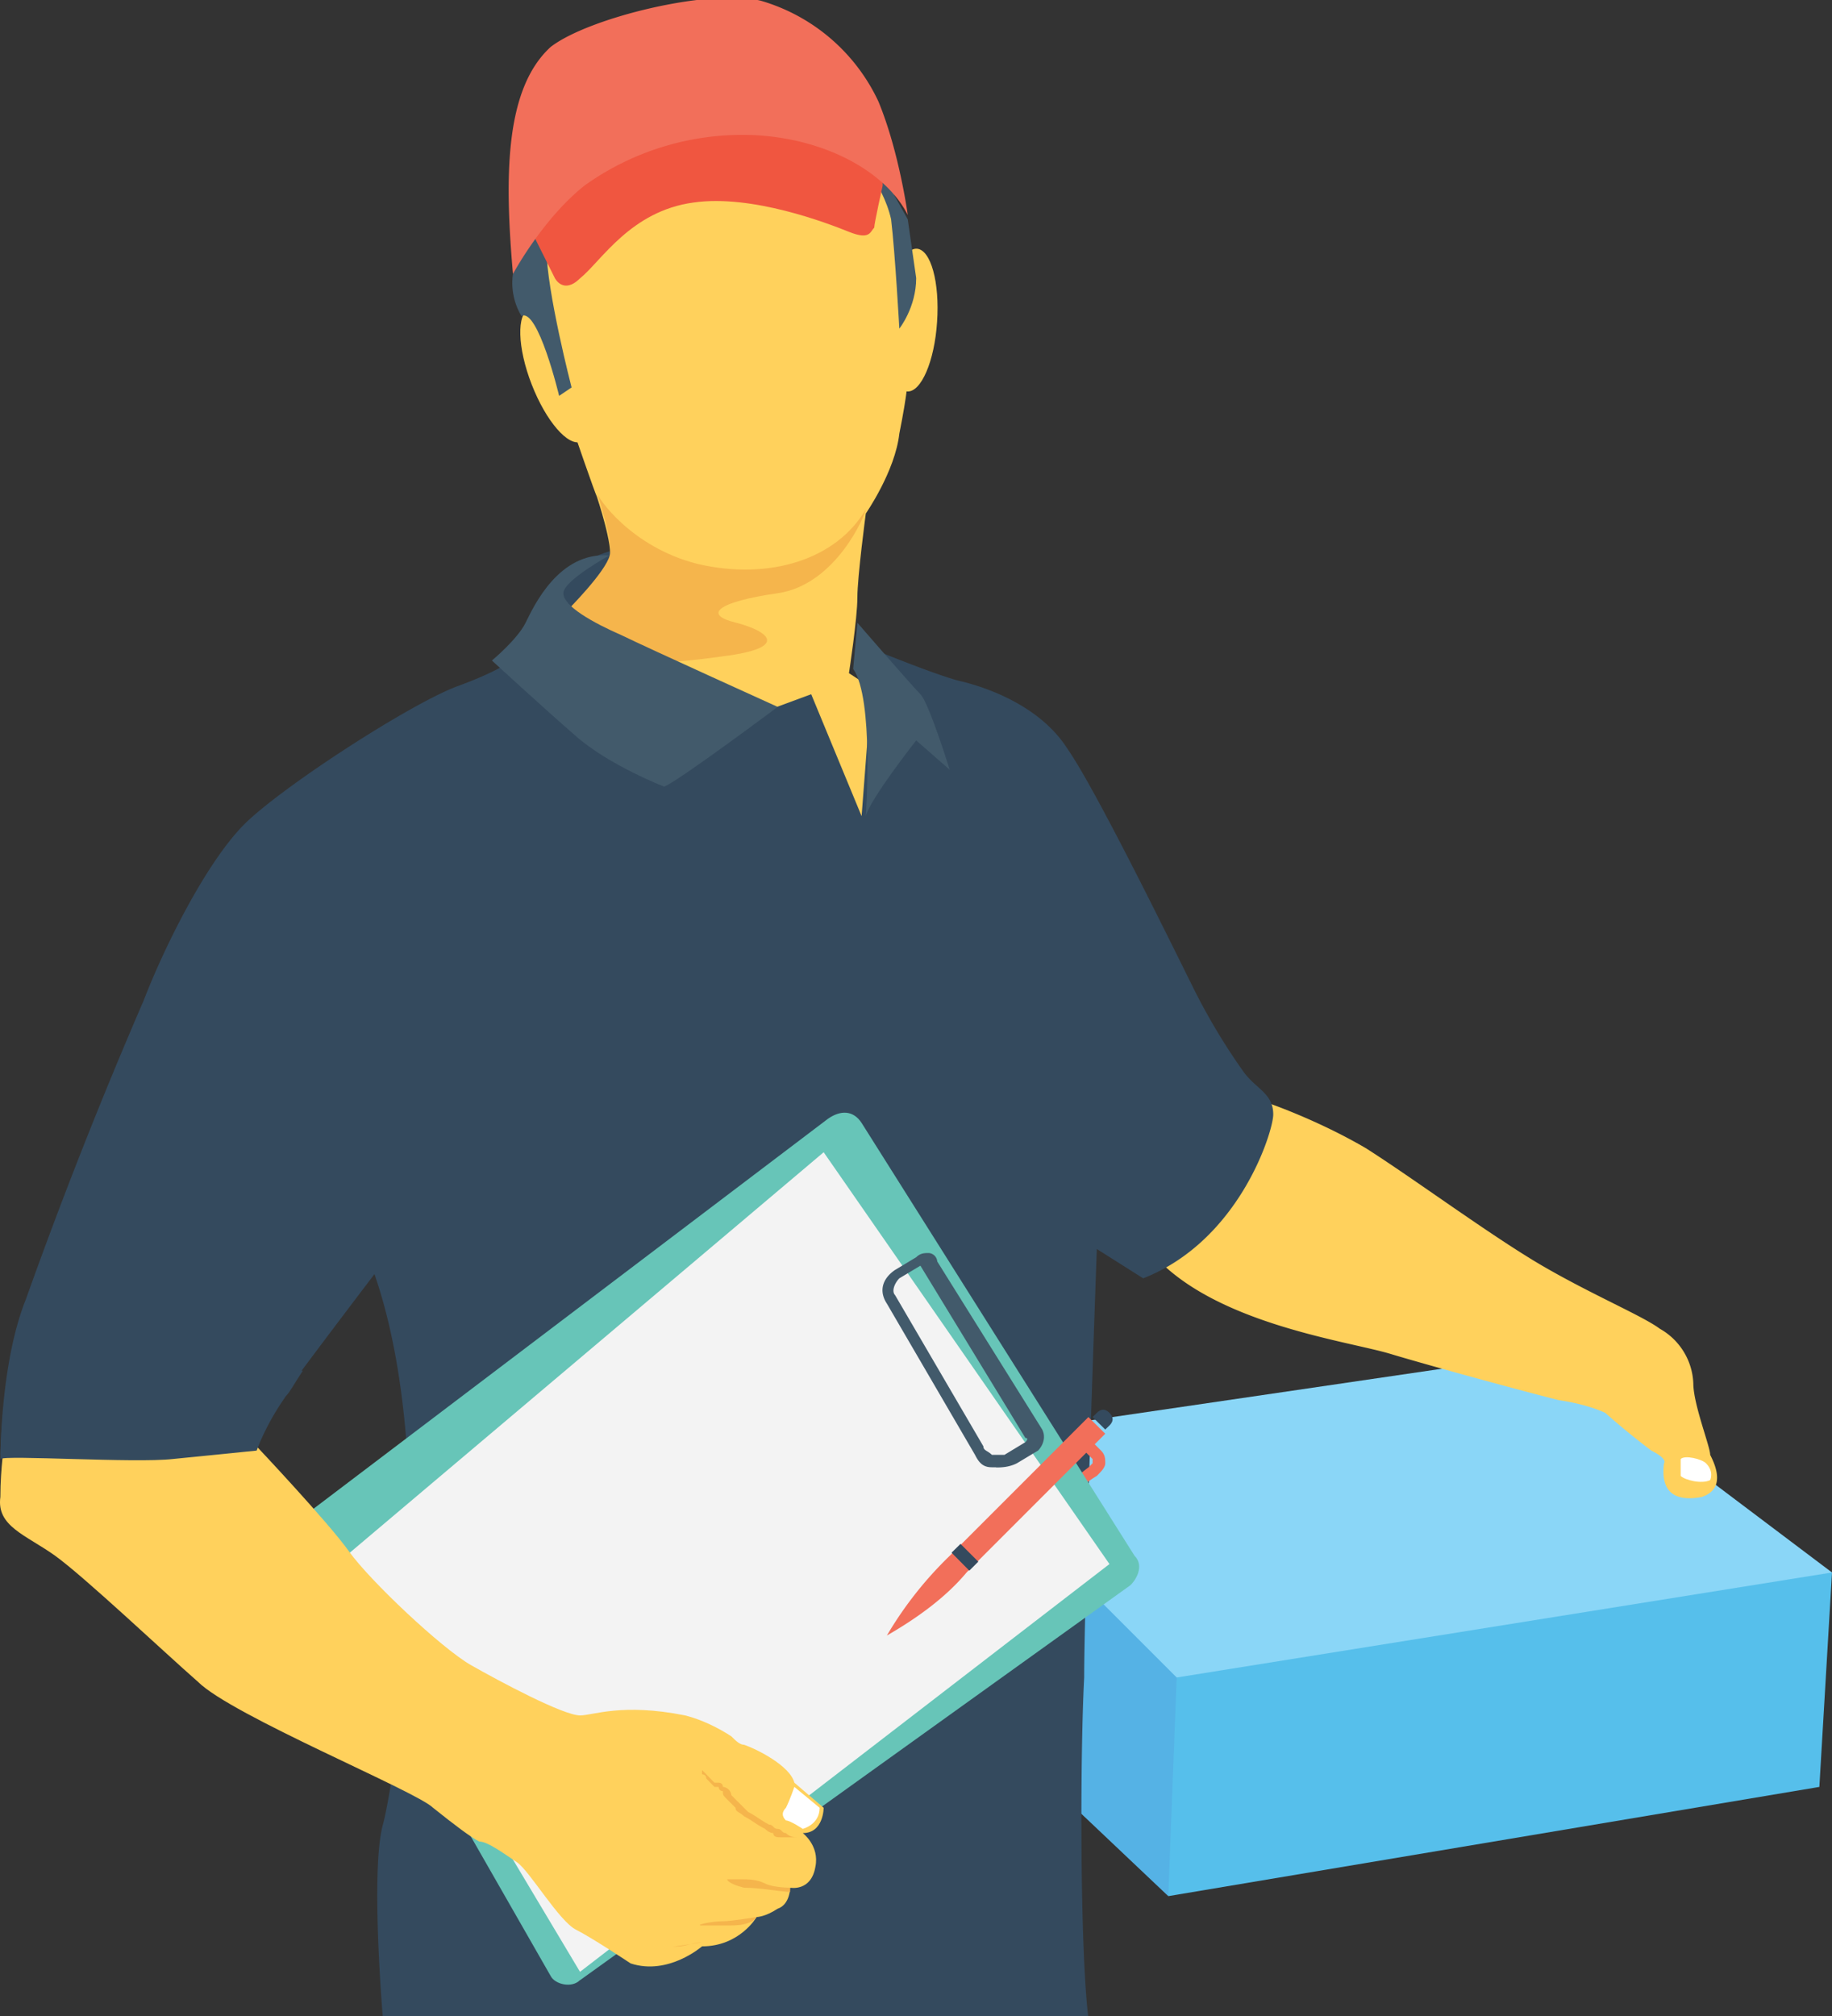 <svg xmlns="http://www.w3.org/2000/svg" xmlns:xlink="http://www.w3.org/1999/xlink" width="100" height="110" viewBox="0 0 100 110"><rect x="0" y="0" width="100" height="110" fill="#333333" stroke="none"/><defs><path id="ct5la" d="M314.77 1026.46l-12.84-12.16 6.88-11.23 10.77 5.96-2.52 11.24z"/><path id="ct5lb" d="M345.04 1006.97h.23l5.73 1.83-.69 11.7-35.54 5.96.46-11.93 16.74-7.33z"/><path id="ct5lc" d="M335.18 996.88L351 1008.8l-35.77 5.73-12.84-12.84z"/><path id="ct5ld" d="M320.04 983.12s2.76.92 5.5 2.52c2.53 1.6 6.89 4.82 9.64 6.42 2.75 1.6 5.5 2.75 6.42 3.44a3.58 3.58 0 0 1 1.83 2.98c0 1.15.92 3.44.92 3.9.23.46.92 1.84-.46 2.3-1.14.22-2.3 0-2.06-1.84 0 0 .23-.23-.69-.69a42.28 42.28 0 0 1-2.52-2.06s-.92-.46-2.52-.69c-1.84-.46-6.88-1.83-9.18-2.52-2.29-.7-9.4-1.6-12.84-5.28z"/><path id="ct5le" d="M281.98 957.2s-1.15-1.83-.23-2.74c.92-.92 2.52-1.38 2.52-1.38l1.15 2.3z"/><path id="ct5lf" d="M303.3 963.63s-3.9 7.34-4.58 7.34c-.46-.23-8.95-5.28-8.95-5.28l-5.27-6.19-2.52-2.98s2.06-2.06 2.3-2.98c.22-.69-.7-3.44-.7-3.44-.23-.46-3.9-11.24-3.9-11.24-.68-1.14 7.11-9.4 7.11-9.4l12.62 2.75 1.14 4.36v7.1s0 .7-.46 2.99c-.23 2.06-1.83 4.36-1.83 4.36s-.46 3.44-.46 4.58c0 1.15-.46 4.13-.46 4.13z"/><path id="ct5lg" d="M298.26 950.79c0 .23-1.6 4.12-4.82 4.58-3.2.46-4.12 1.15-2.29 1.6 1.83.47 2.98 1.38-.69 1.84-1.6.23-3.9.46-5.96.46l-2.52-2.98s2.06-2.06 2.3-2.98c.22-.69-.7-3.44-.7-3.44 0 .23 1.84 2.98 5.5 3.9 3.9.91 7.57-.23 9.18-2.98z"/><path id="ct5lh" d="M300.52 944.36c-.76-.06-1.25-1.84-1.1-3.99.14-2.14.87-3.84 1.63-3.8.76.06 1.25 1.84 1.1 4-.14 2.14-.87 3.84-1.63 3.79z"/><path id="ct5li" d="M282.72 947.1c-.71.28-1.92-1.12-2.7-3.13-.78-2-.83-3.86-.12-4.13.7-.28 1.9 1.13 2.69 3.13.78 2.01.84 3.86.13 4.13z"/><path id="ct5lj" d="M282.2 944.14s-1.37-5.28-1.37-7.57c-.23-2.3-.23-2.98-.23-2.98l-1.6 4.36s-.23 1.14.46 2.29c.91-.46 2.06 4.36 2.06 4.36z"/><path id="ct5lk" d="M297.57 931.3s1.6 1.6 2.07 3.66c.22 1.84.45 5.97.45 5.97s.92-1.15.92-2.76l-.46-3.2-2.3-4.13z"/><path id="ct5ll" d="M280.14 935.88l1.15 2.3s.46.91 1.38 0c1.14-.92 2.75-3.67 6.19-4.13 3.2-.46 7.34 1.14 8.48 1.6 1.15.46 1.15 0 1.38-.23 0-.23.46-2.29.46-2.29v-2.3l-18.35-2.29z"/><path id="ct5lm" d="M279 937.95s1.6-2.99 3.9-4.82a14.8 14.8 0 0 1 9.4-2.75c3.9.23 7.1 2.06 8.25 4.35 0 0-.46-3.43-1.6-6.19a10.24 10.24 0 0 0-6.42-5.5c-2.76-.69-9.4.92-11.47 2.52-2.52 2.3-2.52 7.11-2.06 12.39z"/><path id="ct5ln" d="M293.44 961.56l1.84-.68 2.75 6.65.46-5.97v-3.2s3.9 1.6 5.04 1.83c.92.23 4.13 1.14 5.74 3.67 1.6 2.29 5.96 11.23 6.88 13.07a34.13 34.13 0 0 0 2.75 4.58c.68.92 1.6 1.15 1.6 2.3 0 .91-1.83 6.88-7.1 8.94l-2.53-1.6s-.69 19.03-.69 23.38c-.23 4.36-.23 14.9.23 18.58H271.9s-.69-8.03 0-10.55c.69-2.52 3.2-19.5-.46-30.04 0 0-3.67 4.82-4.82 6.42-1.14 1.6-1.6 2.98-1.6 2.98l-4.59.46c-2.29.23-9.4-.23-9.4 0 0 0 0-5.04 1.38-8.48a267.5 267.5 0 0 1 6.42-16.28c1.15-2.99 3.44-7.57 5.5-9.64 2.07-2.06 9.17-6.65 11.7-7.56 2.52-.92 3.2-1.6 3.2-1.6l8.26 2.51z"/><path id="ct5lo" d="M307.89 1006.05v-.23a9.77 9.77 0 0 1 2.52-2.75l.23-.23v-.23l-.46-.46v-.46h.46l.46.46c.23.23.23.46.23.69 0 .23-.23.46-.46.69a5.94 5.94 0 0 0-2.3 2.52h-.68z"/><path id="ct5lp" d="M282.67 1031.04l30.04-21.55c.45-.46.68-1.15.22-1.6l-14.9-23.62c-.46-.7-1.15-.7-1.83-.23l-28.44 21.55c-.46.46-.69 1.15-.23 1.6l13.53 23.63c.23.45 1.15.68 1.6.22z"/><path id="ct5lq" d="M311.56 1008.34l-28.9 22.25-13.3-22.25 26.6-22.47z"/><path id="ct5lr" d="M301.24 992.06l-1.15.69c-.23.23-.45.69-.23.92l4.82 8.25c0 .23.23.23.46.46h.69l1.14-.69s.23-.23 0-.23l-5.73-9.4c.23 0 .23 0 0 0zm4.13 11h-.23c-.46 0-.69-.22-.92-.68l-4.81-8.25c-.46-.7-.23-1.38.45-1.84l1.15-.69c.23-.23.46-.23.69-.23a.5.5 0 0 1 .46.46l5.73 9.17c.23.46 0 .92-.23 1.15l-1.15.69c-.45.23-.91.23-1.14.23z"/><path id="ct5ls" d="M310.41 1000.32l-7.56 7.56a20.55 20.55 0 0 0-3.44 4.36c1.6-.92 3.2-2.06 4.35-3.44l7.57-7.57z"/><path id="ct5lt" d="M311.33 1001l-.69-.68.23-.23c.23-.23.46-.23.69 0 .23.23.23.46 0 .69z"/><path id="ct5lu" d="M303.43 1007.24l.97.97-.49.49-.97-.98z"/><path id="ct5lv" d="M284.27 953.3s-2.52 1.38-2.52 2.07c0 .7 1.6 1.6 3.2 2.3 1.39.68 8.5 3.9 8.5 3.9s-5.51 4.12-6.2 4.35c0 0-2.98-1.15-4.81-2.75-1.84-1.6-4.59-4.13-4.59-4.13s1.38-1.14 1.84-2.06c.45-.92 1.83-3.9 4.58-3.67z"/><path id="ct5lw" d="M297.8 956.98s2.98 3.44 3.44 3.9c.46.45 1.6 4.12 1.6 4.12l-1.83-1.6s-2.52 3.2-2.75 4.13c0 0 .46-6.42-.69-8.03z"/><path id="ct5lx" d="M265.01 1001.92s3.9 4.13 5.04 5.73c1.15 1.61 5.05 5.28 6.65 6.2 1.6.91 5.05 2.75 5.97 2.75.68 0 2.29-.69 5.73 0 .92.23 1.83.69 2.52 1.14.23.23.46.46.69.46.69.23 2.52 1.15 2.75 2.07l1.6 1.37s0 1.38-1.14 1.38c0 0 .92.69.69 1.83-.23 1.38-1.38 1.15-1.38 1.15s0 .92-.69 1.15c-.68.45-1.14.45-1.14.45s-.92 1.6-2.98 1.6c0 0-1.84 1.61-3.9.93 0 0-2.07-1.38-2.98-1.84-.92-.46-2.53-3.2-3.21-3.67-.7-.46-1.6-1.14-2.07-1.14-.46-.23-1.37-.92-2.52-1.84-.92-.91-11-5.04-12.84-6.88-1.83-1.6-6.2-5.73-7.8-6.88-1.6-1.14-3.2-1.6-2.98-3.2 0-1.61.23-2.99.23-2.99z"/><path id="ct5ly" d="M251.48 997.8c-.46 2.52-.46 4.81-.46 4.81.23-.23 7.34.23 9.4 0l4.59-.46s.46-1.37 1.6-2.98c.23-.23.46-.69.92-1.38z"/><path id="ct5lz" d="M294.82 1023.25H293.67c-.23 0-.46 0-.46-.23-.23 0-.45-.23-.45-.23-.46-.23-.7-.46-1.15-.69-.23-.23-.46-.23-.46-.46l-.23-.23-.23-.23c-.23-.23-.23-.23-.23-.45 0 0-.23 0-.23-.23H290l-.45-.46c0-.23-.23-.23-.23-.23v-.23l.23.23.22.23.23.23h.23s.23 0 .23.23a.5.5 0 0 1 .46.45l.23.23.23.23.46.46c.46.23.69.46 1.15.69.22 0 .22.23.45.23s.23.23.46.23c.23.23.46.23.69.23h.23z"/><path id="ct5lA" d="M295.74 1021.64c0 .92-.92 1.15-.92 1.15s-.69-.46-.92-.46c-.23-.23-.23-.46 0-.69.23-.46.46-1.14.46-1.14z"/><path id="ct5lB" d="M292.76 1025.77c-.46-.23-.92-.23-1.38-.23h-.69s0 .23.92.46c.92 0 2.06.23 2.52.23v-.23s-.92 0-1.37-.23z"/><path id="ct5lC" d="M292.3 1027.6s-1.38.23-1.84.23c-.69 0-1.6.23-1.14.23h1.37c.46 0 .92 0 1.38-.23l.23-.23z"/><path id="ct5lD" d="M289.32 1028.98s0 .23 0 0c-.46 0-.92.23-1.38.23h-.23c.23 0 1.6-.23 1.6-.23z"/><path id="ct5lE" d="M342.74 1002.61v.92c.23.23 1.15.46 1.61.23 0 0 .23-.46-.23-.92-.23-.23-1.15-.46-1.38-.23z"/></defs><g><g transform="translate(-251 -923)"><g><use fill="#55b2e5" xlink:href="#ct5la"/></g><g><use fill="#56bfeb" xlink:href="#ct5lb"/></g><g><use fill="#8ad6f7" xlink:href="#ct5lc"/></g><g><use fill="#ffd15c" xlink:href="#ct5ld"/></g><g><use fill="#344a5e" xlink:href="#ct5le"/></g><g><use fill="#ffd15c" xlink:href="#ct5lf"/></g><g><use fill="#f5b54c" xlink:href="#ct5lg"/></g><g><g><use fill="#ffd15c" xlink:href="#ct5lh"/></g><g><use fill="#ffd15c" xlink:href="#ct5li"/></g></g><g><g><use fill="#425a6b" xlink:href="#ct5lj"/></g><g><use fill="#425a6b" xlink:href="#ct5lk"/></g></g><g><use fill="#f05640" xlink:href="#ct5ll"/></g><g><use fill="#f26f5a" xlink:href="#ct5lm"/></g><g><use fill="#344a5e" xlink:href="#ct5ln"/></g><g><use fill="#f26f5a" xlink:href="#ct5lo"/></g><g><use fill="#67c5b8" xlink:href="#ct5lp"/></g><g><use fill="#f3f3f3" xlink:href="#ct5lq"/></g><g><use fill="#425a6b" xlink:href="#ct5lr"/></g><g><use fill="#f26f5a" xlink:href="#ct5ls"/></g><g><g><use fill="#344a5e" xlink:href="#ct5lt"/></g><g><use fill="#344a5e" xlink:href="#ct5lu"/></g></g><g><g><use fill="#425a6b" xlink:href="#ct5lv"/></g><g><use fill="#425a6b" xlink:href="#ct5lw"/></g></g><g><use fill="#ffd15c" xlink:href="#ct5lx"/></g><g><use fill="#344a5e" xlink:href="#ct5ly"/></g><g><use fill="#f5b54c" xlink:href="#ct5lz"/></g><g><use fill="#fff" xlink:href="#ct5lA"/></g><g><g><use fill="#f5b54c" xlink:href="#ct5lB"/></g><g><use fill="#f5b54c" xlink:href="#ct5lC"/></g><g><use fill="#f5b54c" xlink:href="#ct5lD"/></g></g><g><use fill="#fff" xlink:href="#ct5lE"/></g></g></g></svg>